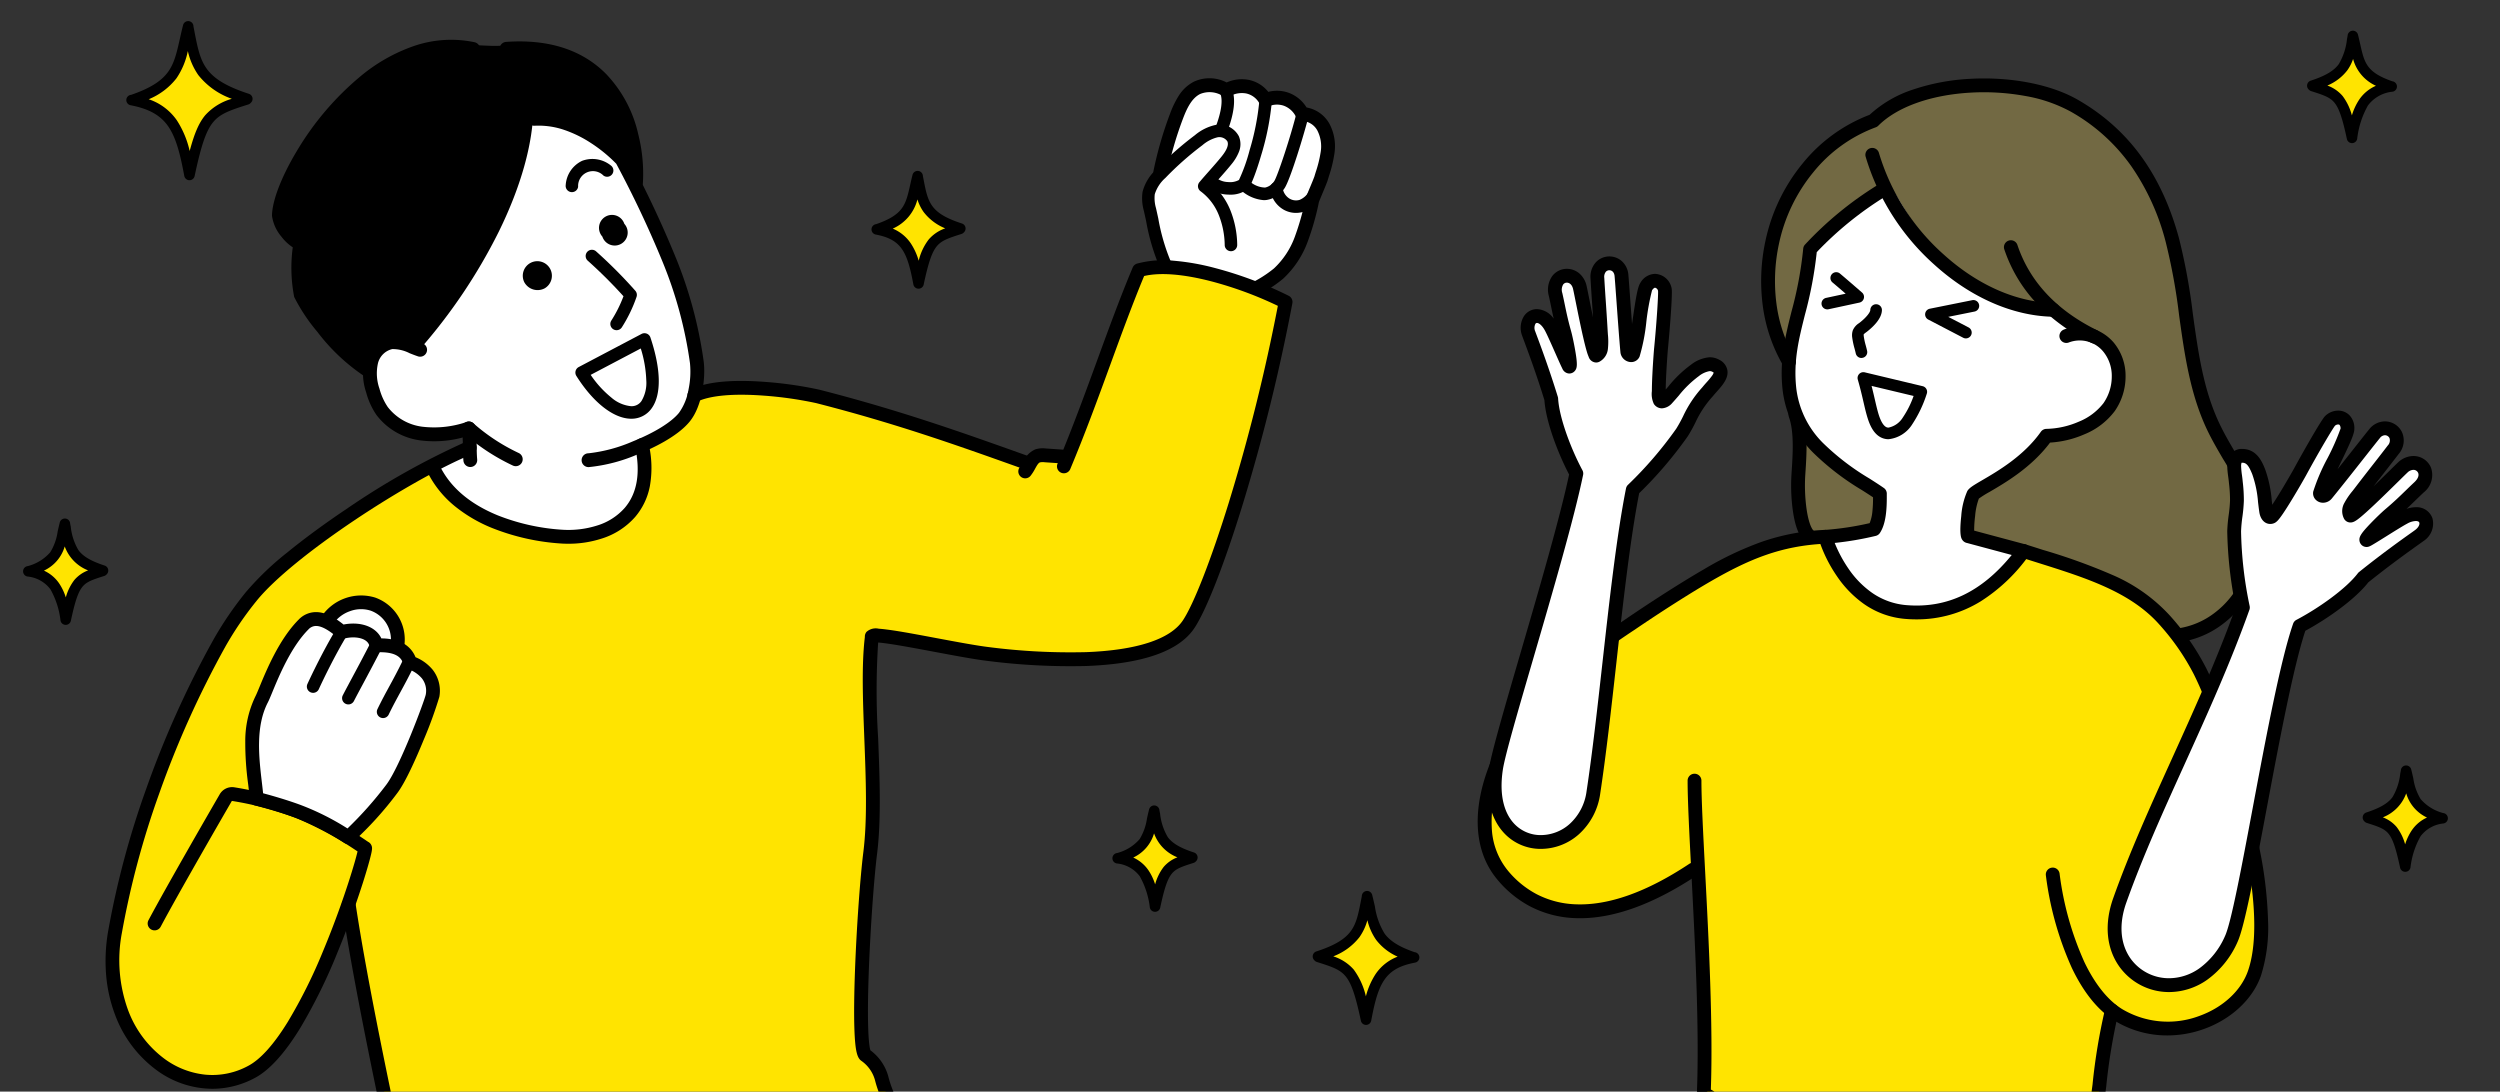 <svg id="グループ_1211" data-name="グループ 1211" xmlns="http://www.w3.org/2000/svg" xmlns:xlink="http://www.w3.org/1999/xlink" width="414.451" height="180.967" viewBox="0 0 414.451 180.967">
  <rect x="0" y="0" width="414.451" height="180.967" fill="#333333" stroke="none"/>
  <defs>
    <clipPath id="clip-path">
      <rect id="長方形_174" data-name="長方形 174" width="414.451" height="180.967" fill="none"/>
    </clipPath>
  </defs>
  <g id="グループ_1210" data-name="グループ 1210" clip-path="url(#clip-path)">
    <path id="パス_1690" data-name="パス 1690" d="M346.219,192.556c12.134,57.974-22.228,169.157-32.338,188.911-58.212,5.495-111.558-29.214-132.336-49.992,0,0,44.376-44.242,64.063-76.063,17.435-28.182,30.6-55.531,36.854-74.167" fill="#ffe400"/>
    <path id="パス_1691" data-name="パス 1691" d="M301.458,383.192a148.215,148.215,0,0,1-30.124-3.174A180.825,180.825,0,0,1,233.2,367.366a203.979,203.979,0,0,1-31.048-17.6,156.3,156.3,0,0,1-21.417-17.483,1.146,1.146,0,0,1,0-1.622c.111-.11,11.235-11.218,24.615-26.064,7.854-8.714,14.937-16.991,21.053-24.6a260.525,260.525,0,0,0,18.23-25.189c16.328-26.392,30.063-54.029,36.742-73.929a1.146,1.146,0,0,1,2.173.729c-6.732,20.057-20.551,47.872-36.966,74.405a262.8,262.8,0,0,1-18.4,25.424c-6.144,7.645-13.256,15.957-21.141,24.7-11.341,12.582-21.068,22.49-23.877,25.325a154.7,154.7,0,0,0,20.284,16.413,201.678,201.678,0,0,0,30.7,17.4A178.532,178.532,0,0,0,271.8,377.774a145.936,145.936,0,0,0,29.658,3.126q5.9,0,11.684-.516c2.668-5.415,6.624-16.145,10.67-28.96,3.506-11.1,8.686-28.849,13.46-50.328a452.118,452.118,0,0,0,9.293-57.443c1.811-20.442,1.317-37.554-1.468-50.861a1.146,1.146,0,0,1,2.243-.47c2.831,13.528,3.339,30.866,1.508,51.533a454.4,454.4,0,0,1-9.338,57.738c-4.792,21.559-9.993,39.373-13.512,50.521-4.227,13.389-8.375,24.558-11.1,29.876a1.146,1.146,0,0,1-.912.619Q307.8,383.192,301.458,383.192Z"/>
    <path id="パス_1692" data-name="パス 1692" d="M360.668,105.766a29.469,29.469,0,0,0,6.24-2.72,17.3,17.3,0,0,0,7.411-18.506c-1.122-4.338-3.9-8.019-6.1-11.926a47.852,47.852,0,0,1-5.053-13.335c-1.653-7.661-1.437-15.766-4.306-23.059-1.845-17.6-30.862-29.326-48.283-16.2-8.3,1.237-24.417,21.076-14.037,39.619,4.1,8.592-.369,19.077,2.322,28.21" fill="#726943"/>
    <path id="パス_1693" data-name="パス 1693" d="M302.583,88.991c-7.584.338-13.153,2.7-19.508,6.365-6.273,3.614-20.135,11.83-24.916,17.266-10.53,11.973-15.53,24.562-8.671,32.9,5.754,6.992,13.191,9.664,31.439-1.521,0,0,1.856,18.1,1.856,36.738,0,0,7.739,5.8,23.89,10.192,16.765,4.561,39.547,1.63,39.547,1.63,1.464-10.875,3.246-20.245,3.89-25.025,0,0,14.442,9.449,23.359-5.48,4.392-7.353-2.683-32.555-5.12-41.141-2.061-7.259-4.5-12.475-9.506-18.122-5.609-6.329-14.441-8.569-23.37-11.443" fill="#ffe400"/>
    <path id="パス_1694" data-name="パス 1694" d="M338.855,50.373c-17.635-.935-23.552-17.788-25.23-18.905-.237-.158-14.352,9.9-14.355,10.463-.048,9.565-11.364,27.974,11.658,39.414,1.114.553-.39,7.135-.39,7.135s-7.9.7-7.809.965c4.744,13.153,20.485,18.639,32.322,1.695.141-.2-8.726-2.247-8.726-2.247s.544-7.175,1-7.412c6.6-3.42,12.389-9.474,12.907-9.431,9.566.792,15.453-10.818,7.609-15.677Z" fill="#fff"/>
    <path id="パス_1695" data-name="パス 1695" d="M317.72,102.681q-.914,0-1.846-.077a13.9,13.9,0,0,1-6.9-2.5,17.925,17.925,0,0,1-4.414-4.535,23.422,23.422,0,0,1-3.074-6.262,1.146,1.146,0,0,1,1.042-1.458,48.689,48.689,0,0,0,7.421-1.12,6.865,6.865,0,0,0,.463-2,20.436,20.436,0,0,0,.1-2.286c-.553-.371-1.162-.761-1.8-1.168a43.082,43.082,0,0,1-8.093-6.2,17.514,17.514,0,0,1-5.121-10.65c-.486-4.829.481-8.691,1.5-12.78a62.6,62.6,0,0,0,1.939-10.421,1.146,1.146,0,0,1,.273-.649,58.043,58.043,0,0,1,12.2-9.987,1.146,1.146,0,1,1,1.148,1.984,57.034,57.034,0,0,0-11.376,9.226,66.467,66.467,0,0,1-1.965,10.4c-1.016,4.058-1.894,7.562-1.448,11.993a15.307,15.307,0,0,0,4.494,9.293,40.637,40.637,0,0,0,7.675,5.858c.85.544,1.654,1.058,2.365,1.554a1.146,1.146,0,0,1,.489,1.013c0,.043,0,.187,0,.314.013,2.051-.105,4.6-1.15,6.145a1.146,1.146,0,0,1-.678.471,52.273,52.273,0,0,1-6.807,1.169,22.057,22.057,0,0,0,2.314,4.308,15.589,15.589,0,0,0,3.836,3.928,11.629,11.629,0,0,0,5.75,2.076c6.723.554,12.446-2.168,17.449-8.314l-7.4-1.985a1.227,1.227,0,0,1-.82-.56c-.147-.233-.492-.778-.149-3.909a12.325,12.325,0,0,1,1.011-4.157c.334-.532.977-.92,2.527-1.824,2.562-1.494,6.849-4,9.658-7.987a1.146,1.146,0,0,1,.926-.486,14.124,14.124,0,0,0,5.361-1.19,9.763,9.763,0,0,0,4.092-3.069,7.75,7.75,0,0,0,1.378-4.422,6.349,6.349,0,0,0-1.444-4.17,5.053,5.053,0,0,0-5.632-1.488,1.146,1.146,0,0,1-.936-2.092,6.751,6.751,0,0,1,4.5-.29,7.717,7.717,0,0,1,3.8,2.374,8.637,8.637,0,0,1,2,5.668,10.061,10.061,0,0,1-1.8,5.74,11.885,11.885,0,0,1-5.051,3.852,16.682,16.682,0,0,1-5.667,1.362c-3.083,4.122-7.413,6.648-10.038,8.18a16.88,16.88,0,0,0-1.765,1.105,10.791,10.791,0,0,0-.619,2.873,19.56,19.56,0,0,0-.16,2.437l8.483,2.274a1.146,1.146,0,0,1,.625,1.789,28.7,28.7,0,0,1-8.028,7.661A20.114,20.114,0,0,1,317.72,102.681Z"/>
    <path id="パス_1696" data-name="パス 1696" d="M340.34,52.51h-.025c-6.637-.14-13.583-3.18-19.558-8.56A38.846,38.846,0,0,1,309.293,26a1.146,1.146,0,1,1,2.211-.6,36.5,36.5,0,0,0,10.787,16.849c5.566,5.013,11.985,7.844,18.073,7.972a1.146,1.146,0,0,1-.024,2.292Z"/>
    <path id="パス_1697" data-name="パス 1697" d="M361.187,106.46a1.146,1.146,0,0,1-.151-2.282,13.068,13.068,0,0,0,6.139-2.606,14.626,14.626,0,0,0,4.294-5.244,16.245,16.245,0,0,0,1.574-6.63,18.871,18.871,0,0,0-1.085-6.828,41.085,41.085,0,0,0-3.45-6.834c-.893-1.53-1.817-3.112-2.6-4.755-2.839-5.967-3.758-12.564-4.647-18.945a98.51,98.51,0,0,0-2.237-12.253,38.973,38.973,0,0,0-5.709-12.546,30.743,30.743,0,0,0-10.062-9.052,24.443,24.443,0,0,0-7.5-2.573,38.289,38.289,0,0,0-9.066-.555c-6.616.376-12.191,2.373-15.3,5.479a1.146,1.146,0,0,1-.424.269,24.012,24.012,0,0,0-10.412,7.526,27.7,27.7,0,0,0-5.634,11.786,29.313,29.313,0,0,0-.42,9.9,24.327,24.327,0,0,0,3.07,9.086,1.146,1.146,0,1,1-1.98,1.155,26.606,26.606,0,0,1-3.362-9.936,31.6,31.6,0,0,1,.448-10.677,30,30,0,0,1,6.1-12.765,26.353,26.353,0,0,1,11.175-8.148,19.506,19.506,0,0,1,7.24-4.2,35.124,35.124,0,0,1,9.363-1.761c6.735-.383,13.4.9,17.833,3.426,8.429,4.809,13.939,12.328,16.846,22.986a100.223,100.223,0,0,1,2.3,12.54c.9,6.494,1.759,12.629,4.447,18.276.741,1.556,1.64,3.1,2.509,4.585a43.431,43.431,0,0,1,3.629,7.22,21.185,21.185,0,0,1,1.217,7.666,18.521,18.521,0,0,1-1.8,7.558,16.929,16.929,0,0,1-4.969,6.071,15.362,15.362,0,0,1-7.222,3.055A1.156,1.156,0,0,1,361.187,106.46Z"/>
    <path id="パス_1698" data-name="パス 1698" d="M299.858,89.933a1.142,1.142,0,0,1-.781-.307c-.881-.821-1.507-2.49-1.858-4.962a30.811,30.811,0,0,1-.23-5.994l.01-.151c.213-3.23.455-6.892-.419-9.356a1.146,1.146,0,1,1,2.16-.766c1.031,2.91.773,6.822.545,10.273l-.01.15a28.379,28.379,0,0,0,.212,5.521c.306,2.155.8,3.276,1.15,3.607a1.146,1.146,0,0,1-.781,1.985Z"/>
    <path id="パス_1699" data-name="パス 1699" d="M347.185,56.944a1.141,1.141,0,0,1-.505-.118,31.628,31.628,0,0,1-8.425-5.894,24.369,24.369,0,0,1-5.981-9.594,1.146,1.146,0,1,1,2.174-.727c2.029,6.07,6.485,10.833,13.244,14.159a1.146,1.146,0,0,1-.507,2.175Z"/>
    <path id="パス_1700" data-name="パス 1700" d="M359.3,171.655a16.647,16.647,0,0,1-8.583-2.35c-2.8-1.681-5.238-4.647-7.234-8.818a53.4,53.4,0,0,1-4.315-15.348,1.146,1.146,0,0,1,2.269-.326,51.143,51.143,0,0,0,4.114,14.685c1.773,3.705,3.967,6.417,6.345,7.842a14.833,14.833,0,0,0,12.709,1.084c3.9-1.4,6.906-4.176,8.049-7.416,1.435-4.069,1.412-10.341-.07-18.644a188.264,188.264,0,0,0-4.69-18.909c-.232-.8-.452-1.559-.642-2.231a50.315,50.315,0,0,0-3.567-9.457,38.8,38.8,0,0,0-5.695-8.218c-4.8-5.421-12.2-7.748-20.025-10.213-.929-.292-1.889-.595-2.839-.9a1.146,1.146,0,1,1,.7-2.182c.943.3,1.9.6,2.825.9a97.749,97.749,0,0,1,11.5,4.139,27.743,27.743,0,0,1,9.554,6.739,41.024,41.024,0,0,1,6.019,8.694,53.211,53.211,0,0,1,3.731,9.875c.189.666.408,1.421.639,2.22a190.2,190.2,0,0,1,4.744,19.144,69.185,69.185,0,0,1,1.159,10.616,26.528,26.528,0,0,1-1.183,9.193c-1.37,3.881-4.9,7.175-9.433,8.81A17.941,17.941,0,0,1,359.3,171.655Z"/>
    <path id="パス_1701" data-name="パス 1701" d="M261.95,152.224q-.4,0-.8-.016a17.479,17.479,0,0,1-7.45-1.929,17.888,17.888,0,0,1-5.544-4.555c-7.376-8.962-.952-24.6,9.23-33.946,5.255-4.824,18.387-13.536,25.119-17.415a55.028,55.028,0,0,1,9.488-4.518,36.54,36.54,0,0,1,10.541-2,1.146,1.146,0,1,1,.1,2.29c-7.4.33-12.755,2.622-18.987,6.213-3.328,1.917-8.209,5.024-12.738,8.107a117.937,117.937,0,0,0-11.975,9.011A38.6,38.6,0,0,0,248.42,129.43a20.89,20.89,0,0,0-1.094,8.165,11.9,11.9,0,0,0,2.6,6.672,15.61,15.61,0,0,0,4.833,3.979,15.206,15.206,0,0,0,6.482,1.671c5.442.214,11.76-2.036,18.778-6.688a1.146,1.146,0,1,1,1.266,1.91C274.188,149.843,267.689,152.224,261.95,152.224Z"/>
    <path id="パス_1702" data-name="パス 1702" d="M329.728,194.63c-3.463,0-6.78-.128-9.9-.382a75.041,75.041,0,0,1-13.459-2.216,116.986,116.986,0,0,1-18.343-6.554,52.926,52.926,0,0,1-6.2-3.274,1.146,1.146,0,0,1-.517-1.005c.435-10.618-.316-25.03-.919-36.61-.331-6.363-.618-11.859-.618-15.174a1.146,1.146,0,0,1,2.292,0c0,3.255.285,8.723.615,15.054.593,11.386,1.328,25.5.946,36.151a60.346,60.346,0,0,0,5.424,2.807,114.82,114.82,0,0,0,17.917,6.392,72.769,72.769,0,0,0,13.044,2.143,125.035,125.035,0,0,0,12.691.343c5.931-.124,10.672-.585,12.524-.788.675-4.048,1.2-8.11,1.676-11.72a97.316,97.316,0,0,1,2.1-12.595,1.146,1.146,0,1,1,2.2.658,96.852,96.852,0,0,0-2.026,12.233c-.507,3.884-1.081,8.285-1.832,12.657a1.146,1.146,0,0,1-.983.942c-.058.007-5.846.742-13.609.9Q331.226,194.63,329.728,194.63Z"/>
    <path id="パス_1703" data-name="パス 1703" d="M308.59,59.346a.963.963,0,0,1-.939-.755c-.053-.241-.124-.511-.2-.8a12.6,12.6,0,0,1-.389-1.83,2.563,2.563,0,0,1,.1-1.2,2.644,2.644,0,0,1,1.023-1.186c.064-.047.124-.092.177-.134,1.107-.876,1.7-1.7,1.7-2.065a.962.962,0,1,1,1.924.046c-.032,1.35-1.342,2.665-2.435,3.53-.079.062-.154.118-.227.172a1.968,1.968,0,0,0-.361.306,1.675,1.675,0,0,0,.014.326,11.307,11.307,0,0,0,.336,1.541c.08.3.156.592.218.871a.963.963,0,0,1-.941,1.171Z"/>
    <path id="パス_1704" data-name="パス 1704" d="M302.913,51.289a.963.963,0,0,1-.2-1.9l3.261-.7c-.721-.624-1.568-1.352-2.18-1.863a.962.962,0,1,1,1.234-1.478c1.3,1.089,3.639,3.132,3.663,3.152a.963.963,0,0,1-.431,1.665l-5.142,1.107A.967.967,0,0,1,302.913,51.289Z"/>
    <path id="パス_1705" data-name="パス 1705" d="M325.9,56.1a.958.958,0,0,1-.444-.109l-5.784-3.013a.962.962,0,0,1,.255-1.8l7.03-1.414a.962.962,0,1,1,.38,1.887l-4.357.876,3.366,1.753A.963.963,0,0,1,325.9,56.1Z"/>
    <path id="パス_1706" data-name="パス 1706" d="M308.914,62.666l9.6,2.295a19.545,19.545,0,0,1-2.275,4.808c-1.015,1.394-2.507,2.388-3.715,2-1.05-.335-1.645-1.6-2.035-2.881-.494-1.632-.773-3.423-1.579-6.224" fill="#fff"/>
    <path id="パス_1707" data-name="パス 1707" d="M308.914,61.7a.962.962,0,0,1,.224.026l9.6,2.295a.962.962,0,0,1,.68,1.267,20.428,20.428,0,0,1-2.4,5.044,5.294,5.294,0,0,1-3.942,2.481,2.768,2.768,0,0,1-.844-.13c-1.582-.5-2.278-2.25-2.663-3.518-.238-.785-.423-1.585-.637-2.51-.243-1.052-.519-2.245-.946-3.727a.963.963,0,0,1,.925-1.229Zm8.324,3.941-6.968-1.665c.215.834.385,1.568.541,2.246.206.892.385,1.662.6,2.386.5,1.642,1.04,2.126,1.406,2.243a.836.836,0,0,0,.258.038,3.634,3.634,0,0,0,2.386-1.69A15.416,15.416,0,0,0,317.238,65.645Z"/>
    <path id="パス_1708" data-name="パス 1708" d="M261.331,78.5c-1.73-3.215-3.96-8.728-4.165-12.374-1.7-5.524-3.521-10.2-3.728-10.8-.948-2.761,1.9-4.432,3.719-1.029.778,1.459,2.854,6.459,3,6.476.425.052-.464-4.381-.8-5.565-.775-2.755-1-4.313-1.47-6.373-.816-3.556,3.313-4.247,4.018-1.17.369,1.609,2.207,11.543,2.726,11.28,1.117-.565.842-2.323.745-4.029-.2-3.567-.394-5.873-.561-8.8-.179-3.127,3.734-3.274,3.993-.449.14,1.521.653,9.184.964,12.574.057.625.8.85.985.408.735-1.724,1.442-10.077,2.151-11.15a1.625,1.625,0,0,1,3.092.544c.1.595-.223,5.51-.629,9.648-.068.69-.628,8.056-.24,8.63.328.486.918.073,1.236-.275A27.592,27.592,0,0,1,281,61.4c1.129-.757,2.278-1.409,3.468-.751,1.9,1.049-.108,2.771-1.228,4.116a26.519,26.519,0,0,0-1.968,2.544c-.907,1.4-1.516,2.983-2.422,4.387a65.68,65.68,0,0,1-8.161,9.5c-2.672,13.5-4.225,34.959-6.531,50.153C262.4,142.937,245.669,142.9,248.02,127.4c.811-5.345,10.636-35.921,13.311-48.9" fill="#fff"/>
    <path id="パス_1709" data-name="パス 1709" d="M266.8,42.511a3.092,3.092,0,0,1,2.083.8,3.391,3.391,0,0,1,1.07,2.254c.057.624.171,2.19.315,4.173.091,1.251.191,2.636.291,3.966.04-.269.079-.535.116-.793.549-3.748.818-5.344,1.279-6.042a2.882,2.882,0,0,1,2.422-1.467,2.922,2.922,0,0,1,2.756,2.453c.157.937-.333,7.042-.619,9.949-.031.316-.172,2.113-.271,3.985-.068,1.28-.093,2.171-.1,2.788l.417-.48a19.678,19.678,0,0,1,3.8-3.654,5.711,5.711,0,0,1,3.081-1.216,3.231,3.231,0,0,1,1.579.414,2.429,2.429,0,0,1,1.344,1.721c.229,1.342-.823,2.523-1.751,3.565-.178.2-.347.389-.494.566l-.167.2a17.09,17.09,0,0,0-2.873,4.326,25.305,25.305,0,0,1-1.268,2.293,66.814,66.814,0,0,1-8.068,9.453c-1.508,7.753-2.674,18.2-3.8,28.315-.825,7.393-1.679,15.039-2.65,21.439a11.085,11.085,0,0,1-3.584,6.82,9.505,9.505,0,0,1-6.238,2.39,8.258,8.258,0,0,1-6.363-2.891c-1.485-1.727-3.075-4.971-2.219-10.615.377-2.485,2.586-10.061,5.144-18.834,3.09-10.6,6.585-22.586,8.094-29.725-1.847-3.532-3.847-8.739-4.094-12.338-1.37-4.448-2.8-8.267-3.41-9.907-.14-.375-.225-.6-.267-.723a3.653,3.653,0,0,1,.327-3.343,2.588,2.588,0,0,1,2.124-1.108,3.574,3.574,0,0,1,2.765,1.578c-.15-.663-.275-1.268-.4-1.864-.129-.626-.251-1.218-.4-1.871a3.905,3.905,0,0,1,.6-3.373,3.042,3.042,0,0,1,2.393-1.15,3.181,3.181,0,0,1,2.034.745,3.788,3.788,0,0,1,1.23,2.1c.084.368.238,1.131.432,2.1.181.9.4,1.994.634,3.107-.056-.866-.11-1.669-.163-2.457-.09-1.323-.174-2.573-.254-3.972a3.591,3.591,0,0,1,.894-2.718A3.078,3.078,0,0,1,266.8,42.511ZM270.4,60.029a1.824,1.824,0,0,1-1.77-1.68c-.187-2.033-.445-5.587-.652-8.443-.138-1.893-.256-3.528-.312-4.13-.066-.717-.493-.972-.871-.972a.772.772,0,0,0-.565.237,1.341,1.341,0,0,0-.272,1.014c.079,1.387.163,2.631.253,3.948.1,1.463.2,2.975.309,4.849.011.194.025.394.038.588a11.57,11.57,0,0,1,.008,2.329,2.708,2.708,0,0,1-1.418,2.2,1.2,1.2,0,0,1-.538.129,1.337,1.337,0,0,1-1.239-.939,7.367,7.367,0,0,1-.3-.846c-.175-.583-.38-1.387-.625-2.456-.436-1.9-.9-4.21-1.24-5.9-.191-.949-.342-1.7-.419-2.037-.179-.783-.649-1.061-1.03-1.061a.755.755,0,0,0-.6.286A1.711,1.711,0,0,0,259,48.579c.155.678.286,1.309.412,1.92.261,1.265.531,2.572,1.045,4.4.186.661.476,2.022.675,3.166.409,2.351.332,2.921-.013,3.375a1.2,1.2,0,0,1-.962.481,1.211,1.211,0,0,1-.146-.009,1.326,1.326,0,0,1-1.022-.843c-.076-.149-.176-.358-.305-.64-.233-.507-.536-1.192-.856-1.917-.619-1.4-1.321-2.987-1.687-3.674-.478-.9-1.018-1.3-1.341-1.3a.3.3,0,0,0-.258.148,1.448,1.448,0,0,0-.025,1.266c.032.093.126.346.246.667.626,1.675,2.091,5.6,3.493,10.165a1.144,1.144,0,0,1,.049.272c.182,3.23,2.165,8.429,4.03,11.9a1.146,1.146,0,0,1,.113.774c-1.479,7.175-5.061,19.464-8.222,30.306-2.535,8.694-4.724,16.2-5.078,18.536-.726,4.784.519,7.414,1.691,8.777a6,6,0,0,0,4.625,2.093,7.215,7.215,0,0,0,4.73-1.824,8.827,8.827,0,0,0,2.826-5.438c.965-6.356,1.816-13.979,2.639-21.35,1.151-10.31,2.341-20.972,3.9-28.854a1.146,1.146,0,0,1,.326-.6,64.121,64.121,0,0,0,8-9.3,23.222,23.222,0,0,0,1.15-2.088,19.239,19.239,0,0,1,3.157-4.757l.165-.2c.172-.206.361-.418.544-.624a12.55,12.55,0,0,0,.915-1.105,1.766,1.766,0,0,0,.279-.525.978.978,0,0,0-.184-.125.94.94,0,0,0-.47-.128,3.966,3.966,0,0,0-1.805.828,17.7,17.7,0,0,0-3.345,3.252c-.349.4-.71.819-1.079,1.222a2.435,2.435,0,0,1-1.693.869,1.6,1.6,0,0,1-1.338-.727,3.837,3.837,0,0,1-.332-2.133c0-.72.028-1.675.086-2.837.1-2.015.259-4.045.3-4.414.428-4.359.689-8.754.637-9.36a.662.662,0,0,0-.493-.526c-.133,0-.323.16-.5.42a38.513,38.513,0,0,0-.936,5.129,31.963,31.963,0,0,1-1.129,5.857A1.508,1.508,0,0,1,270.4,60.029Z"/>
    <path id="パス_1710" data-name="パス 1710" d="M381.238,103.772c3.287-1.719,8.3-5.085,10.553-8.035,4.574-3.681,8.771-6.569,9.287-6.957,2.37-1.783.926-4.811-2.542-2.984-1.486.783-6.08,3.806-6.212,3.739-.386-.2,2.887-3.42,3.842-4.227,2.221-1.876,3.3-3.06,4.868-4.523,2.712-2.527-.367-5.46-2.714-3.274-1.227,1.144-8.432,8.453-8.72,7.935-.617-1.112.616-2.434,1.669-3.813,2.2-2.884,3.678-4.715,5.485-7.079,1.932-2.529-1.276-4.882-3.1-2.653-.984,1.2-5.781,7.353-7.974,10.026-.4.494-1.155.262-1.061-.218.364-1.868,4.528-9.3,4.543-10.6a1.651,1.651,0,0,0-2.911-1.3c-.423.443-2.951,4.761-4.968,8.473-.336.619-4.061,7.134-4.715,7.4-.553.222-.813-.462-.883-.936-.324-2.206-.407-4.485-1.245-6.552-.519-1.28-1.113-2.483-2.49-2.607-2.193-.2-1.487,2.392-1.311,4.162A27.165,27.165,0,0,1,370.841,83c-.037,1.7-.425,3.372-.462,5.07a66.591,66.591,0,0,0,1.449,12.643c-6.094,17.114-14.86,32.959-20.412,48.55-4.84,13.594,12.072,20.257,18.491,6.394,2.308-4.983,7.429-40.607,11.331-51.884" fill="#fff"/>
    <path id="パス_1711" data-name="パス 1711" d="M387.616,68.074a2.6,2.6,0,0,1,1.871.759,3.07,3.07,0,0,1,.817,2.286c-.01.846-.692,2.341-2.365,5.8-.137.285-.28.58-.423.878.876-1.1,1.792-2.265,2.615-3.31,1.246-1.58,2.231-2.828,2.634-3.319a3.365,3.365,0,0,1,2.611-1.31A3.15,3.15,0,0,1,398.18,71.6a3.4,3.4,0,0,1-.516,3.647c-.86,1.125-1.64,2.123-2.465,3.18-.546.7-1.1,1.412-1.708,2.194.9-.868,1.784-1.74,2.5-2.443s1.268-1.247,1.548-1.508A3.727,3.727,0,0,1,400.09,75.6a3.123,3.123,0,0,1,2.936,1.971,3.676,3.676,0,0,1-1.21,4.054c-.5.466-.942.9-1.41,1.351s-.923.9-1.448,1.388a4.7,4.7,0,0,1,1.54-.279,2.761,2.761,0,0,1,2.752,1.829,3.459,3.459,0,0,1-1.483,3.783c-.106.08-.312.226-.652.468-1.449,1.03-4.825,3.43-8.5,6.382-2.248,2.875-6.875,6.1-10.437,8.025-2.02,6.1-4.386,18.707-6.479,29.856-1.939,10.331-3.614,19.253-4.752,21.711a15.279,15.279,0,0,1-5.064,6.305,11.026,11.026,0,0,1-6.285,2.02,10.114,10.114,0,0,1-8.27-4.246c-2.155-3.054-2.507-7.081-.991-11.338,2.727-7.659,6.155-15.222,9.783-23.229,3.658-8.071,7.439-16.415,10.521-25.02a67.8,67.8,0,0,1-1.408-12.585,25.6,25.6,0,0,1,.24-2.653,23.5,23.5,0,0,0,.222-2.416,23.677,23.677,0,0,0-.174-2.858l-.026-.264c-.023-.234-.057-.489-.093-.76-.182-1.364-.388-2.91.486-3.909a2.326,2.326,0,0,1,1.83-.764c.107,0,.219.005.332.016,2.183.2,3.006,2.227,3.448,3.318a19.965,19.965,0,0,1,1.114,5.233c.027.228.055.46.084.692.349-.523.843-1.3,1.532-2.44.982-1.628,1.89-3.225,2.045-3.509,1.418-2.609,4.483-8.023,5.146-8.718A3.089,3.089,0,0,1,387.616,68.074Zm.4,3a.966.966,0,0,0-.155-.627.342.342,0,0,0-.241-.078.792.792,0,0,0-.53.216c-.384.472-2.6,4.189-4.8,8.239-.18.332-1.2,2.131-2.265,3.879-.613,1.01-1.132,1.829-1.543,2.434-.709,1.043-1.07,1.432-1.487,1.6a1.693,1.693,0,0,1-.632.125c-.924,0-1.635-.768-1.811-1.958-.081-.551-.147-1.107-.212-1.645a17.979,17.979,0,0,0-.962-4.644c-.56-1.382-.932-1.842-1.531-1.9-.046,0-.088-.006-.126-.006a.707.707,0,0,0-.115.008,1.74,1.74,0,0,0-.07.608,12.655,12.655,0,0,0,.14,1.462c.037.277.075.564.1.836l.026.262a25.773,25.773,0,0,1,.185,3.137,25.6,25.6,0,0,1-.24,2.653,23.514,23.514,0,0,0-.222,2.418,65.036,65.036,0,0,0,1.425,12.384,1.146,1.146,0,0,1-.042.618c-3.134,8.8-6.981,17.29-10.7,25.5-3.608,7.962-7.016,15.483-9.712,23.052-1.259,3.535-1.009,6.82.7,9.248a7.819,7.819,0,0,0,6.4,3.276,8.746,8.746,0,0,0,4.98-1.612,13.032,13.032,0,0,0,4.289-5.384c1.018-2.2,2.748-11.414,4.579-21.17,2.157-11.492,4.6-24.518,6.709-30.607a1.146,1.146,0,0,1,.552-.641c3.547-1.855,8.18-5.1,10.173-7.714a1.146,1.146,0,0,1,.193-.2c3.769-3.033,7.235-5.5,8.715-6.549.291-.207.52-.37.6-.431.6-.453.777-.952.686-1.225-.077-.229-.4-.263-.579-.263a3.139,3.139,0,0,0-1.427.434c-.7.37-2.2,1.307-3.52,2.133-.667.417-1.3.811-1.776,1.1-.814.494-1.065.637-1.445.637a1.164,1.164,0,0,1-.525-.125l-.006,0a1.2,1.2,0,0,1-.644-.937c-.067-.59.181-1.123,1.89-2.895.821-.851,1.845-1.835,2.382-2.289,1.47-1.242,2.441-2.187,3.38-3.1.456-.444.928-.9,1.447-1.386.579-.539.812-1.1.639-1.537a.845.845,0,0,0-.8-.518,1.49,1.49,0,0,0-.988.459c-.256.239-.807.78-1.5,1.465-1.207,1.187-2.861,2.813-4.286,4.146-.8.748-1.426,1.308-1.914,1.714-.869.723-1.277.943-1.745.943A1.205,1.205,0,0,1,388.6,86a2.735,2.735,0,0,1,.062-2.642,11.738,11.738,0,0,1,1.331-1.95c.122-.155.248-.316.367-.473,1.164-1.523,2.115-2.741,3.035-3.919.822-1.052,1.6-2.045,2.45-3.161a1.2,1.2,0,0,0,.282-1.24.853.853,0,0,0-.751-.463,1.112,1.112,0,0,0-.839.472c-.389.474-1.416,1.777-2.606,3.285-1.8,2.288-4.05,5.135-5.368,6.741a1.87,1.87,0,0,1-1.447.694,1.68,1.68,0,0,1-1.309-.6,1.52,1.52,0,0,1-.316-1.263,32.482,32.482,0,0,1,2.385-5.561A38.937,38.937,0,0,0,388.012,71.072Z"/>
    <path id="パス_1712" data-name="パス 1712" d="M404.927,135.654c-4.329.82-5.281,3.144-6.185,8h0c-1.386-6.5-2.181-6.823-6.118-8.066l-.067-.066c5.427-1.764,5.557-3.821,6.32-7.688v-.063c.993,3.921.735,6.084,5.983,7.877" fill="#ffe400"/>
    <path id="パス_1713" data-name="パス 1713" d="M398.742,144.53a.874.874,0,0,1-.855-.691c-.692-3.243-1.213-4.769-1.922-5.631-.69-.837-1.657-1.17-3.6-1.785a.873.873,0,0,1-.35-.211l-.067-.066a.873.873,0,0,1,.343-1.452c2.253-.732,3.594-1.521,4.347-2.557a9.582,9.582,0,0,0,1.275-3.9q.047-.242.1-.495a.873.873,0,0,1,1.719-.184c.135.533.245,1.023.351,1.5a9,9,0,0,0,1.218,3.424,7.408,7.408,0,0,0,3.741,2.307.873.873,0,0,1,.057,1.725,5.417,5.417,0,0,0-3.821,2.125,13.763,13.763,0,0,0-1.668,5.179A.873.873,0,0,1,398.742,144.53Zm-3.719-9.033a5.573,5.573,0,0,1,2.29,1.6,8.372,8.372,0,0,1,1.411,2.877,8.982,8.982,0,0,1,1.109-2.331,6.079,6.079,0,0,1,2.518-2.109,6.4,6.4,0,0,1-3.448-4.013A6.718,6.718,0,0,1,395.023,135.5Z"/>
    <path id="パス_1714" data-name="パス 1714" d="M234.433,158.727c-5.577,1.057-6.8,4.051-7.969,10.311h0c-1.787-8.372-2.811-8.791-7.882-10.392l-.087-.086c6.992-2.272,7.159-4.922,8.143-9.9v-.081c1.281,5.052.948,7.839,7.709,10.149" fill="#ffe400"/>
    <path id="パス_1715" data-name="パス 1715" d="M226.464,169.911a.874.874,0,0,1-.855-.691c-.913-4.277-1.575-6.2-2.53-7.362-.934-1.134-2.2-1.572-4.762-2.379a.873.873,0,0,1-.351-.212l-.087-.086a.873.873,0,0,1,.344-1.451c2.956-.961,4.722-2,5.726-3.385.946-1.3,1.257-2.9,1.687-5.122q.062-.32.127-.653a.873.873,0,0,1,1.719-.21c.173.684.315,1.315.452,1.925a11.764,11.764,0,0,0,1.612,4.5c.917,1.249,2.452,2.2,4.967,3.07a.873.873,0,0,1,.082,1.727c-2.515.477-4.036,1.327-5.083,2.843-1.06,1.533-1.624,3.727-2.19,6.77A.873.873,0,0,1,226.464,169.911Zm-5.434-11.368a7.5,7.5,0,0,1,3.4,2.205,12.065,12.065,0,0,1,2.007,4.427,12.446,12.446,0,0,1,1.642-3.74,7.721,7.721,0,0,1,3.624-2.84,9.169,9.169,0,0,1-3.56-2.774,9.554,9.554,0,0,1-1.458-3.271,8.865,8.865,0,0,1-1.32,2.821A10.031,10.031,0,0,1,221.03,158.543Z"/>
    <path id="パス_1716" data-name="パス 1716" d="M396.5,14.343c-4.6.873-5.617,3.344-6.578,8.512h0c-1.475-6.912-2.32-7.257-6.507-8.579l-.072-.071c5.772-1.875,5.91-4.063,6.722-8.176V5.962c1.057,4.17.783,6.47,6.363,8.378" fill="#ffe400"/>
    <path id="パス_1717" data-name="パス 1717" d="M389.921,23.728a.874.874,0,0,1-.855-.691c-.738-3.46-1.3-5.089-2.057-6.013-.743-.9-1.777-1.258-3.86-1.916a.873.873,0,0,1-.35-.211l-.072-.071a.873.873,0,0,1,.343-1.452c2.408-.782,3.842-1.627,4.651-2.739a10.223,10.223,0,0,0,1.366-4.168q.05-.26.1-.531a.873.873,0,0,1,1.719-.189c.143.566.26,1.087.374,1.591.693,3.089,1.044,4.652,5.314,6.137a.873.873,0,0,1,.064,1.725,5.813,5.813,0,0,0-4.1,2.284,14.673,14.673,0,0,0-1.783,5.53A.873.873,0,0,1,389.921,23.728ZM385.83,14.18a5.982,5.982,0,0,1,2.528,1.734,9.253,9.253,0,0,1,1.54,3.216,9.725,9.725,0,0,1,1.228-2.638,6.438,6.438,0,0,1,2.759-2.271,6.835,6.835,0,0,1-3.791-4.449,7.021,7.021,0,0,1-.96,1.891A8.114,8.114,0,0,1,385.83,14.18Z"/>
    <path id="パス_1718" data-name="パス 1718" d="M105.447,30.245c.423-5.046-.939-23.584-22.441-22.658,0,0-.236.015-1.186.021-.438,0-3.514-.145-3.514-.145-18.5-1.4-32.043,21.456-32.072,28.325-.006,1.35,2.268,4.382,3.612,4.5a23.466,23.466,0,0,0,.025,8.626c.245.887,5.669,9.252,11.247,12.549"/>
    <path id="パス_1719" data-name="パス 1719" d="M207.6,48.1a20.5,20.5,0,0,0,4.359-2.748,14.716,14.716,0,0,0,3.746-5.638,43.911,43.911,0,0,0,1.857-6.567c.567-1.441,1.036-2.46,1.425-3.509a26.773,26.773,0,0,0,1.108-4.363,6.821,6.821,0,0,0-.693-4.187,4.146,4.146,0,0,0-3.5-2.173,4.817,4.817,0,0,0-2.623-2.441,4.6,4.6,0,0,0-3.474.135,4.44,4.44,0,0,0-2.931-2.224,5.135,5.135,0,0,0-3.536.573,5.221,5.221,0,0,0-4.879-.4c-1.787.886-2.717,2.864-3.423,4.73a60.8,60.8,0,0,0-2.679,9.24l.1.246A6.763,6.763,0,0,0,190.436,32a6.665,6.665,0,0,0,.206,2.721c.834,3.667,1.377,6.988,3.086,10.338" fill="#fff"/>
    <path id="パス_1720" data-name="パス 1720" d="M193.729,46.092a1.037,1.037,0,0,1-.925-.566,34.982,34.982,0,0,1-2.8-8.883c-.121-.553-.245-1.125-.376-1.7a7.64,7.64,0,0,1-.214-3.146,7.679,7.679,0,0,1,2.3-3.744,53.436,53.436,0,0,1,6.381-5.642,7.9,7.9,0,0,1,3.368-1.686,3.625,3.625,0,0,1,3.916,1.865,3.374,3.374,0,0,1-.025,2.671,7.688,7.688,0,0,1-1.236,2.012c-.678.836-1.4,1.65-2.1,2.437-.3.334-.6.674-.9,1.018a11.449,11.449,0,0,1,2.832,4.076,15.971,15.971,0,0,1,1.156,5.8,1.037,1.037,0,0,1-2.073.051,13.915,13.915,0,0,0-1-5.047,9.057,9.057,0,0,0-3-3.9,1.037,1.037,0,0,1-.189-1.511c.535-.635,1.085-1.257,1.617-1.858.714-.806,1.388-1.568,2.038-2.369.9-1.111,1.23-1.964.976-2.535a1.587,1.587,0,0,0-1.684-.659,6.081,6.081,0,0,0-2.46,1.3,51.357,51.357,0,0,0-6.133,5.422,5.974,5.974,0,0,0-1.759,2.7,5.817,5.817,0,0,0,.2,2.293c.132.582.258,1.159.38,1.717a33.4,33.4,0,0,0,2.618,8.382,1.037,1.037,0,0,1-.923,1.508Z"/>
    <path id="パス_1721" data-name="パス 1721" d="M207.6,49.248a1.146,1.146,0,0,1-.522-2.167A19.5,19.5,0,0,0,211.2,44.5a13.532,13.532,0,0,0,3.441-5.205,43.191,43.191,0,0,0,1.8-6.4,1.145,1.145,0,0,1,.051-.165c.266-.677.515-1.271.734-1.794.253-.6.472-1.129.67-1.659q.112-.377.224-.74a19.949,19.949,0,0,0,.833-3.4,5.771,5.771,0,0,0-.551-3.483,3.013,3.013,0,0,0-2.488-1.595,1.146,1.146,0,0,1-1.043-.642,3.666,3.666,0,0,0-1.991-1.87,3.473,3.473,0,0,0-2.6.1,1.146,1.146,0,0,1-1.483-.49,3.3,3.3,0,0,0-2.169-1.656,4,4,0,0,0-2.737.456,1.146,1.146,0,0,1-1.131-.012,4.112,4.112,0,0,0-3.794-.365c-1.412.7-2.209,2.389-2.86,4.109a59.833,59.833,0,0,0-2.628,9.065,1.146,1.146,0,0,1-2.245-.462,62.134,62.134,0,0,1,2.729-9.414,15.635,15.635,0,0,1,1.417-2.951,6.515,6.515,0,0,1,2.569-2.4,6.18,6.18,0,0,1,5.407.142,6.15,6.15,0,0,1,3.761-.407,5.537,5.537,0,0,1,3.143,1.969,5.737,5.737,0,0,1,3.415.164,5.862,5.862,0,0,1,2.927,2.421,5.417,5.417,0,0,1,3.791,2.7,7.915,7.915,0,0,1,.836,4.892,21.915,21.915,0,0,1-.917,3.792q-.114.375-.231.763-.011.036-.024.072c-.218.586-.461,1.167-.718,1.781-.216.516-.439,1.048-.684,1.668a44.371,44.371,0,0,1-1.891,6.651,15.782,15.782,0,0,1-4.05,6.072,21.383,21.383,0,0,1-4.6,2.91A1.141,1.141,0,0,1,207.6,49.248Z"/>
    <path id="パス_1722" data-name="パス 1722" d="M202.537,22.378a1.038,1.038,0,0,1-.973-1.4c.906-2.458,1.165-4.27.772-5.385a1.037,1.037,0,0,1,1.956-.69c.566,1.6.31,3.826-.782,6.792A1.037,1.037,0,0,1,202.537,22.378Z"/>
    <path id="パス_1723" data-name="パス 1723" d="M203.888,32.269q-.222,0-.448-.015a5.368,5.368,0,0,1-3.533-1.509A1.037,1.037,0,0,1,201.4,29.3a3.365,3.365,0,0,0,2.182.88,3.071,3.071,0,0,0,1.813-.342,28.5,28.5,0,0,0,1.772-4.961,41.361,41.361,0,0,0,1.577-7.871,1.037,1.037,0,0,1,2.069.141,44,44,0,0,1-1.742,8.609c-.385,1.315-.8,2.574-1.175,3.545-.6,1.563-.888,1.894-1.112,2.082A4.577,4.577,0,0,1,203.888,32.269Z"/>
    <path id="パス_1724" data-name="パス 1724" d="M214.844,35.295a4.143,4.143,0,0,1-2.382-.751,4.493,4.493,0,0,1-1.894-3.241,1.037,1.037,0,0,1,2.063-.211,2.454,2.454,0,0,0,1.015,1.75,2.109,2.109,0,0,0,1.787.3,3.166,3.166,0,0,0,1.688-1.642,1.037,1.037,0,1,1,1.829.978,5.159,5.159,0,0,1-3,2.672A4.415,4.415,0,0,1,214.844,35.295Z"/>
    <path id="パス_1725" data-name="パス 1725" d="M209.514,33.182a6.408,6.408,0,0,1-3.789-1.646,1.037,1.037,0,1,1,1.29-1.624,3.98,3.98,0,0,0,2.706,1.183,2.361,2.361,0,0,0,1.521-1.064c.529-.762,2.78-7.528,3.746-11.5a1.037,1.037,0,1,1,2.015.491c-.711,2.919-3.167,11.012-4.1,12.253a4.357,4.357,0,0,1-2.917,1.874A3.724,3.724,0,0,1,209.514,33.182Z"/>
    <path id="パス_1726" data-name="パス 1726" d="M78.925,237.06a6.789,6.789,0,0,1-3.929.96c-2.272-.473-2.556-3.611-2.942-5.9-1.2-7.115-.635-14.438-1.826-21.555-1.2-7.142-4.142-13.971-4.615-21.2-1.335-5.128-5.707-26.138-7.6-38.328C55.6,156.27,47.582,175.3,40.481,178.276,29.95,182.682,16,172.406,19.062,154.531c2.44-14.249,8.43-31.987,17.265-47.833a55.762,55.762,0,0,1,5.291-7.779C47.784,91.251,68.2,79.132,68.2,79.132c7.337-6.081,46.9-13.586,46.9-13.586,3.994-2.008,13.011-1.74,20.444.16,13.62,3.48,35.046,11.465,35.046,11.465.716-.86.357-1.177,1.407-1.563a30.877,30.877,0,0,1,4,.1c.917.063.53-1.357,1.447-1.294,0,0,6.578-18.007,11.39-29.613,6.511-1.943,18.294,2.2,24.3,5.272-3.975,21.583-12.481,47.847-15.688,52.795-4,6.173-19.309,7.159-24.268,6.9-5.289-.281-29.132-5.294-28.64-4.174-.773,6.491.07,23.024.269,32.147-1.479,12.172-2.96,24.483-1.493,36.932,1.92,1.461,2.7,3.935,3.48,6.217s1.854,4.723,4.022,5.783c1.742.852,6.761,2.65,7.945,10.683-13.754,3.262-23.362,7.115-36.1,13.246-3.673,1.768-10.149,4.951-13.684,6.98-10.2,5.852-20.3,13.423-30.048,19.484" fill="#ffe400"/>
    <path id="パス_1727" data-name="パス 1727" d="M77.728,71.04c-4.3,1.646-11.022,1.81-14.378-2.9a11.08,11.08,0,0,1-1.543-3.39,8.821,8.821,0,0,1-.258-4.813,4.323,4.323,0,0,1,3.322-3.2c1.552-.213,2.067.38,3.824.973A157.387,157.387,0,0,0,78.763,43.27,56.505,56.505,0,0,0,87.2,19.7c7.645-.144,15.78,6.616,15.91,6.78,5.548,10.648,10.916,21.688,12.414,33.6,1.107,8.8-4.212,12.155-9.116,13.7.578,4.593-.042,10.1-4.43,13.229-5.627,4.016-23.91,2.705-30.424-9.79,0,0,4.226-2.213,6.327-3.017,0,0,.25-2.771-.154-3.166" fill="#fff"/>
    <path id="パス_1728" data-name="パス 1728" d="M169.883,77.756a1.144,1.144,0,0,1-.385-.067l-.859-.306c-9.926-3.538-20.189-7.2-33.383-10.567a62.833,62.833,0,0,0-8.607-1.225c-5.056-.379-8.883-.037-11.065.991a1.146,1.146,0,0,1-.977-2.073c2.576-1.213,6.685-1.618,12.213-1.2a64.335,64.335,0,0,1,9,1.29c13.3,3.4,23.611,7.074,33.585,10.629l.859.306a1.146,1.146,0,0,1-.385,2.226Z"/>
    <path id="パス_1729" data-name="パス 1729" d="M169.961,79.3a1.146,1.146,0,0,1-.88-1.879,5.551,5.551,0,0,0,.521-.834,3.977,3.977,0,0,1,2.014-2.084,4.084,4.084,0,0,1,1.729-.157l2.566.175.183.013a1.146,1.146,0,1,1-.157,2.287l-.183-.013-2.565-.175a2.356,2.356,0,0,0-.785.022c-.279.1-.53.557-.8,1.039a7.411,7.411,0,0,1-.766,1.193A1.144,1.144,0,0,1,169.961,79.3Z"/>
    <path id="パス_1730" data-name="パス 1730" d="M158.754,198.5a1.146,1.146,0,0,1-1.124-.932,15.889,15.889,0,0,0-2.3-5.785A10.8,10.8,0,0,0,151,187.9a9.408,9.408,0,0,1-3.84-3.754,19.375,19.375,0,0,1-2.059-4.9,5.755,5.755,0,0,0-2.258-3.345c-.7-.465-1.078-1.436-1.205-5.454-.076-2.4-.039-5.732.106-9.644.259-6.99.843-15.234,1.389-19.6.672-5.382.41-12.162.157-18.718-.243-6.293-.473-12.241.086-16.886a1.241,1.241,0,0,1,.267-.836,2.275,2.275,0,0,1,2.05-.534c.6.039,1.42.139,2.5.3,1.963.3,4.56.789,7.072,1.261,3.242.608,6.6,1.238,8.667,1.487a106.106,106.106,0,0,0,16.121.835c8.387-.32,13.926-2.126,16.019-5.223,1.8-2.668,4.73-10.166,7.64-19.568a310.613,310.613,0,0,0,8.13-32.617,62.028,62.028,0,0,0-10.959-4.045c-4.679-1.221-8.536-1.53-11.209-.9-1.975,4.76-3.748,9.611-5.621,14.738-2.037,5.575-4.143,11.339-6.629,17.277a1.146,1.146,0,0,1-2.114-.885c2.465-5.889,4.562-11.628,6.59-17.179,1.951-5.338,3.793-10.381,5.876-15.356a1.146,1.146,0,0,1,.729-.656,17.061,17.061,0,0,1,6.115-.473,39.5,39.5,0,0,1,6.841,1.217,63.708,63.708,0,0,1,12.189,4.6,1.146,1.146,0,0,1,.6,1.231A312.453,312.453,0,0,1,205.9,84.005c-3.017,9.748-5.981,17.289-7.93,20.174-2.554,3.78-8.553,5.876-17.831,6.23a108.313,108.313,0,0,1-16.482-.85c-2.147-.258-5.537-.894-8.816-1.51-2.259-.424-4.6-.862-6.438-1.16-1.475-.238-2.33-.335-2.822-.37a124.467,124.467,0,0,0,0,15.879c.257,6.648.522,13.523-.173,19.09-.509,4.077-1.073,11.9-1.341,18.593-.443,11.056.068,13.545.23,14.041a7.986,7.986,0,0,1,3.017,4.526,17.059,17.059,0,0,0,1.8,4.306,7.2,7.2,0,0,0,2.87,2.879,13.055,13.055,0,0,1,5.25,4.675,18.2,18.2,0,0,1,2.642,6.625,1.147,1.147,0,0,1-1.127,1.361Z"/>
    <path id="パス_1731" data-name="パス 1731" d="M75.974,239.339a4.15,4.15,0,0,1-4.039-3.248,82.959,82.959,0,0,1-1.711-13.377,87.012,87.012,0,0,0-1.842-14.2c-6.067-27.279-9.9-46.367-11.7-58.354a1.146,1.146,0,1,1,2.266-.342c1.8,11.934,5.618,30.971,11.673,58.2a88.928,88.928,0,0,1,1.891,14.539,79.964,79.964,0,0,0,1.662,13.034,1.839,1.839,0,0,0,2.714,1.2c6.915-3.989,13.01-8.076,18.9-12.029,8.247-5.53,16.036-10.754,24.094-14.211,2.05-.879,4.426-1.953,6.943-3.091,10.448-4.722,23.45-10.6,31.837-11.258a1.146,1.146,0,1,1,.18,2.285c-3.525.277-8.32,1.593-14.658,4.023-5.536,2.122-11.315,4.735-16.415,7.039-2.527,1.142-4.913,2.221-6.983,3.109-7.862,3.372-15.566,8.538-23.721,14.008-5.926,3.974-12.053,8.083-19.036,12.111A4.109,4.109,0,0,1,75.974,239.339Z"/>
    <path id="パス_1732" data-name="パス 1732" d="M94.224,90.142q-.555,0-1.114-.032a37.393,37.393,0,0,1-11.5-2.566,24.2,24.2,0,0,1-6.141-3.575,17.113,17.113,0,0,1-4.657-5.813,1.146,1.146,0,0,1,2.064-1c1.726,3.576,4.958,6.356,9.6,8.264a35,35,0,0,0,10.759,2.4,15.762,15.762,0,0,0,5.73-.69,9.989,9.989,0,0,0,4.6-2.93c2.072-2.417,2.651-5.841,1.721-10.178a1.146,1.146,0,0,1,2.241-.48,17.44,17.44,0,0,1,.206,7.063,11.045,11.045,0,0,1-2.429,5.086,12.241,12.241,0,0,1-5.626,3.617A17.741,17.741,0,0,1,94.224,90.142Z"/>
    <path id="パス_1733" data-name="パス 1733" d="M35.186,180.5a15.731,15.731,0,0,1-9.2-3.07,19.993,19.993,0,0,1-6.938-9.276,24.263,24.263,0,0,1-1.448-6.445,28.791,28.791,0,0,1,.334-7.37,145.281,145.281,0,0,1,6.284-23.507,162.031,162.031,0,0,1,11.11-24.69,57.261,57.261,0,0,1,5.4-7.939,48.346,48.346,0,0,1,6.94-6.65c2.777-2.268,6.156-4.748,9.771-7.173A126.221,126.221,0,0,1,77.445,73.147a1.146,1.146,0,0,1,.873,2.119c-10.584,4.36-29.848,16.961-35.805,24.37a54.964,54.964,0,0,0-5.183,7.619A159.731,159.731,0,0,0,26.377,131.6a142.961,142.961,0,0,0-6.185,23.128,24.234,24.234,0,0,0,1,12.619,17.711,17.711,0,0,0,6.132,8.224,13.763,13.763,0,0,0,6.748,2.59,12.43,12.43,0,0,0,7.131-1.493c2-1.076,4.178-3.5,6.48-7.218a85.077,85.077,0,0,0,5.88-11.79c1.9-4.548,3.328-8.664,4.188-11.316s1.33-4.365,1.524-5.192a57.688,57.688,0,0,0-10.194-5.539,53.262,53.262,0,0,0-10.574-2.827.092.092,0,0,0-.1.044c-1.453,2.51-8.845,15.3-11.776,20.813a1.146,1.146,0,0,1-2.023-1.077c2.949-5.543,10.359-18.369,11.815-20.884a2.368,2.368,0,0,1,2.446-1.159,55.653,55.653,0,0,1,11.062,2.963A60.459,60.459,0,0,1,60.8,139.409l.228.152a1.164,1.164,0,0,1,.561.61c.144.359.157.651-.281,2.3-.191.722-.543,1.972-1.133,3.827-.7,2.188-2.168,6.6-4.216,11.571a90.412,90.412,0,0,1-6.146,12.492c-2.578,4.221-5.108,7.02-7.52,8.318A14.923,14.923,0,0,1,35.186,180.5Z"/>
    <path id="パス_1734" data-name="パス 1734" d="M77.968,77.422a1.146,1.146,0,0,1-1.14-1.04c-.071-.767-.085-1.618-.1-2.44a24.908,24.908,0,0,0-.138-2.748,1.146,1.146,0,1,1,2.271-.307,26.462,26.462,0,0,1,.159,3.02c.013.815.024,1.584.088,2.263a1.146,1.146,0,0,1-1.035,1.247Q78.021,77.422,77.968,77.422Z"/>
    <path id="パス_1735" data-name="パス 1735" d="M54.239,102.862a6.782,6.782,0,0,1,7.574-2.714,6.226,6.226,0,0,1,4.067,6.806c-.057.3-.243.661-.539.606" fill="#fff"/>
    <path id="パス_1736" data-name="パス 1736" d="M65.407,108.712a1.507,1.507,0,0,1-.276-.026,1.146,1.146,0,0,1-.346-2.129,5.1,5.1,0,0,0-3.337-5.323,5.283,5.283,0,0,0-3.464.1A5.621,5.621,0,0,0,55.2,103.49a1.146,1.146,0,1,1-1.917-1.256,7.936,7.936,0,0,1,8.9-3.172,7.373,7.373,0,0,1,4.827,8.11A1.717,1.717,0,0,1,65.407,108.712Z"/>
    <path id="パス_1737" data-name="パス 1737" d="M57.706,138.78a56.284,56.284,0,0,0,7.244-7.991c2.409-3.175,6.621-14.522,6.761-15.444.458-3.012-1.53-4.728-3.738-5.521-.932-3.5-5.552-2.7-5.583-2.867-.4-2.146-3.127-2.877-5.7-2.181-1.017-.748-4.031-3.587-6.362-1.246-3.871,3.887-6.142,10.853-6.93,12.373-2.725,5.254-1.211,12.1-.841,16.513,0,0,3.705.919,6.955,2.131a41.323,41.323,0,0,1,8.2,4.233" fill="#fff"/>
    <path id="パス_1738" data-name="パス 1738" d="M57.706,139.926a1.144,1.144,0,0,1-.655-.206,40.541,40.541,0,0,0-7.944-4.1c-3.148-1.174-6.794-2.083-6.831-2.092a1.146,1.146,0,0,1-.866-1.017c-.063-.753-.162-1.591-.266-2.478a50.235,50.235,0,0,1-.483-7.125,16.973,16.973,0,0,1,1.715-7.533c.143-.275.379-.848.653-1.512,1.141-2.765,3.265-7.912,6.482-11.142a3.964,3.964,0,0,1,2.884-1.245c1.894,0,3.6,1.308,4.561,2.06a8.231,8.231,0,0,1,1.607-.161c2.211,0,3.94.94,4.66,2.462a8.521,8.521,0,0,1,2.9.482,4.62,4.62,0,0,1,2.763,2.634,7.214,7.214,0,0,1,2.851,2.088,5.656,5.656,0,0,1,1.1,4.476,68.99,68.99,0,0,1-2.6,7.139c-1.24,3.027-3.006,7.016-4.379,8.825a57.371,57.371,0,0,1-7.424,8.179A1.145,1.145,0,0,1,57.706,139.926Zm-14.089-8.418c1.277.339,3.886,1.069,6.29,1.965a42.682,42.682,0,0,1,7.7,3.869,61.092,61.092,0,0,0,6.43-7.246c2.276-3,6.334-13.949,6.543-14.935a3.331,3.331,0,0,0-.637-2.7,5.214,5.214,0,0,0-2.357-1.561,1.146,1.146,0,0,1-.72-.783c-.228-.855-.874-1.991-3.838-1.991l-.39,0c-.127,0-.21,0-.286-.01a1.176,1.176,0,0,1-1.088-.949c-.209-1.109-1.533-1.5-2.7-1.5a6.067,6.067,0,0,0-1.579.215,1.146,1.146,0,0,1-.978-.183c-.117-.086-.246-.187-.395-.3-.722-.568-2.067-1.626-3.216-1.626a1.707,1.707,0,0,0-1.26.57c-2.9,2.908-4.907,7.781-5.988,10.4-.318.771-.548,1.329-.737,1.692-2.087,4.024-1.479,9.187-.99,13.335C43.491,130.37,43.56,130.953,43.617,131.508Z"/>
    <path id="パス_1739" data-name="パス 1739" d="M63.508,119.044a1.037,1.037,0,0,1-.932-1.49c.716-1.476,1.328-2.6,1.976-3.79.676-1.241,1.375-2.525,2.234-4.3a1.037,1.037,0,0,1,1.866.905c-.88,1.814-1.591,3.119-2.278,4.381-.636,1.168-1.237,2.272-1.932,3.7A1.037,1.037,0,0,1,63.508,119.044Z"/>
    <path id="パス_1740" data-name="パス 1740" d="M57.749,116.781a1.037,1.037,0,0,1-.921-1.512c.424-.823.911-1.731,1.474-2.782.825-1.539,1.852-3.454,3.166-6.005a1.037,1.037,0,0,1,1.844.95c-1.322,2.566-2.353,4.49-3.182,6.036-.559,1.043-1.042,1.944-1.458,2.751A1.037,1.037,0,0,1,57.749,116.781Z"/>
    <path id="パス_1741" data-name="パス 1741" d="M51.908,114.86a1.037,1.037,0,0,1-.943-1.468c.815-1.785,2.713-5.674,4.656-8.925a1.037,1.037,0,0,1,1.78,1.064c-1.9,3.173-3.752,6.976-4.55,8.723A1.037,1.037,0,0,1,51.908,114.86Z"/>
    <path id="パス_1742" data-name="パス 1742" d="M97.6,77.438h-.044a1.146,1.146,0,0,1,.021-2.292,25.472,25.472,0,0,0,7.373-1.99c3.552-1.43,6.323-3.143,7.6-4.7a9.217,9.217,0,0,0,1.6-3.915,14.335,14.335,0,0,0,.237-4.314,69.152,69.152,0,0,0-4.616-16.994,174.343,174.343,0,0,0-7.608-16.088,24.322,24.322,0,0,0-4.179-3.422,19.659,19.659,0,0,0-4.3-2.135,13.112,13.112,0,0,0-5.055-.742,1.146,1.146,0,0,1-.141-2.288,15.425,15.425,0,0,1,6.03.893,22.124,22.124,0,0,1,4.857,2.441,24.694,24.694,0,0,1,4.637,3.88,1.146,1.146,0,0,1,.118.182A177.374,177.374,0,0,1,111.9,42.386a71.4,71.4,0,0,1,4.761,17.556c.323,2.564-.191,7.353-2.344,9.971-2.074,2.523-6.226,4.447-8.516,5.369A27.106,27.106,0,0,1,97.6,77.438Z"/>
    <path id="パス_1743" data-name="パス 1743" d="M85.5,77.284a1.141,1.141,0,0,1-.486-.109,34.153,34.153,0,0,1-7.568-4.862,18.162,18.162,0,0,1-7.8.69,10.885,10.885,0,0,1-7.229-4.2,12.2,12.2,0,0,1-1.711-3.738,9.808,9.808,0,0,1-.26-5.443A5.451,5.451,0,0,1,64.716,55.6a7.958,7.958,0,0,1,4.038.827c.41.162.834.33,1.263.475a1.146,1.146,0,1,1-.733,2.172c-.484-.164-.936-.342-1.373-.515a6.16,6.16,0,0,0-2.882-.687,3.188,3.188,0,0,0-2.377,2.379,7.641,7.641,0,0,0,.256,4.181,9.977,9.977,0,0,0,1.376,3.045A8.59,8.59,0,0,0,70,70.739a16.6,16.6,0,0,0,7.4-.8,1.146,1.146,0,0,1,1.086.237A31.865,31.865,0,0,0,85.992,75.1a1.146,1.146,0,0,1-.488,2.184Z"/>
    <path id="パス_1744" data-name="パス 1744" d="M68.661,58.373a1.146,1.146,0,0,1-.858-1.9A88.809,88.809,0,0,0,80.611,37.436c3.546-7.207,5.458-13.985,5.528-19.6a1.146,1.146,0,1,1,2.292.029c-.074,5.954-2.067,13.071-5.763,20.583A91.167,91.167,0,0,1,69.52,57.986,1.143,1.143,0,0,1,68.661,58.373Z"/>
    <path id="パス_1745" data-name="パス 1745" d="M61.116,62.613a1.141,1.141,0,0,1-.582-.16A32.347,32.347,0,0,1,52.6,55a29.242,29.242,0,0,1-3.832-5.78A25.445,25.445,0,0,1,48.534,41a7.665,7.665,0,0,1-1.9-1.793,6.789,6.789,0,0,1-1.543-3.423c.01-2.454,1.555-6.481,4.132-10.772A47.966,47.966,0,0,1,59.852,12.575a28.306,28.306,0,0,1,8.773-4.949A18.964,18.964,0,0,1,78.671,7a1.146,1.146,0,1,1-.481,2.241,16.7,16.7,0,0,0-8.846.557,26.036,26.036,0,0,0-8.055,4.558,45.622,45.622,0,0,0-10.1,11.831c-2.8,4.659-3.8,8.084-3.8,9.6a4.608,4.608,0,0,0,1.011,1.943,4.115,4.115,0,0,0,1.564,1.415,1.146,1.146,0,0,1,1,1.415,22.823,22.823,0,0,0,.01,8.021,34.11,34.11,0,0,0,3.551,5.149A29.845,29.845,0,0,0,61.7,60.48a1.146,1.146,0,0,1-.584,2.133Z"/>
    <path id="パス_1746" data-name="パス 1746" d="M105.448,31.391q-.048,0-.1,0a1.146,1.146,0,0,1-1.047-1.238,24.366,24.366,0,0,0-.706-7.324,18.93,18.93,0,0,0-4.723-8.933c-3.486-3.535-8.47-5.1-14.814-4.662A1.146,1.146,0,0,1,83.9,6.945c7.042-.49,12.628,1.306,16.6,5.339a21.18,21.18,0,0,1,5.316,9.993,26.809,26.809,0,0,1,.765,8.064A1.146,1.146,0,0,1,105.448,31.391Z"/>
    <path id="パス_1747" data-name="パス 1747" d="M102.221,54.74a1.037,1.037,0,0,1-.873-1.6,21.552,21.552,0,0,0,2.014-4.027,77.8,77.8,0,0,0-5.915-5.887,1.037,1.037,0,1,1,1.393-1.536,78.416,78.416,0,0,1,6.485,6.512,1.037,1.037,0,0,1,.2,1.021,23.645,23.645,0,0,1-2.431,5.034A1.036,1.036,0,0,1,102.221,54.74Z"/>
    <path id="パス_1748" data-name="パス 1748" d="M96.426,61.765c6.629,10.519,15.059,8.349,10.417-5.489Z" fill="#fff"/>
    <path id="パス_1749" data-name="パス 1749" d="M106.843,55.239a1.037,1.037,0,0,1,.983.707c1.775,5.29,1.848,9.461.206,11.743a4.059,4.059,0,0,1-3.376,1.728c-2.9,0-6.307-2.654-9.108-7.1a1.037,1.037,0,0,1,.394-1.47l10.417-5.489A1.037,1.037,0,0,1,106.843,55.239Zm-2.186,12.1a1.959,1.959,0,0,0,1.692-.865,5.869,5.869,0,0,0,.792-3.431,19.829,19.829,0,0,0-.913-5.274l-8.306,4.376a17.149,17.149,0,0,0,3.432,3.767A5.827,5.827,0,0,0,104.657,67.343Z"/>
    <path id="パス_1750" data-name="パス 1750" d="M86.907,46.762A2.413,2.413,0,1,1,90.294,47.8a2.508,2.508,0,0,1-3.387-1.036"/>
    <path id="パス_1751" data-name="パス 1751" d="M99.861,39.225a2.153,2.153,0,1,1,3.641-2.118,2.153,2.153,0,1,1-3.641,2.118"/>
    <path id="パス_1752" data-name="パス 1752" d="M94.812,31.854a1.038,1.038,0,0,1-1.029-1.177A4.786,4.786,0,0,1,96.5,26.664a4.874,4.874,0,0,1,4.761.764,1.037,1.037,0,1,1-1.219,1.678,2.453,2.453,0,0,0-4.2,1.851A1.037,1.037,0,0,1,94.812,31.854Z"/>
    <path id="パス_1753" data-name="パス 1753" d="M4.7,94.716c4.329.82,5.281,3.144,6.185,8h0c1.386-6.5,2.181-6.823,6.118-8.066l.067-.066c-5.427-1.764-5.557-3.821-6.32-7.688v-.063c-.993,3.921-.735,6.084-5.983,7.877" fill="#ffe400"/>
    <path id="パス_1754" data-name="パス 1754" d="M10.891,103.592a.874.874,0,0,1-.859-.713A13.764,13.764,0,0,0,8.364,97.7a5.417,5.417,0,0,0-3.821-2.125A.873.873,0,0,1,4.6,93.849,7.408,7.408,0,0,0,8.34,91.543a9,9,0,0,0,1.218-3.424c.106-.474.216-.964.351-1.5a.873.873,0,0,1,1.719.185q.05.252.1.495A9.582,9.582,0,0,0,13,91.2c.753,1.036,2.094,1.825,4.347,2.557a.873.873,0,0,1,.343,1.452l-.067.066a.873.873,0,0,1-.35.211c-1.948.615-2.915.948-3.6,1.785-.71.861-1.231,2.387-1.922,5.631A.873.873,0,0,1,10.891,103.592ZM7.282,94.6A6.079,6.079,0,0,1,9.8,96.707a8.982,8.982,0,0,1,1.109,2.331A8.371,8.371,0,0,1,12.32,96.16a5.574,5.574,0,0,1,2.29-1.6,6.718,6.718,0,0,1-3.879-3.974A6.4,6.4,0,0,1,7.282,94.6Z"/>
    <path id="パス_1755" data-name="パス 1755" d="M185.292,142.284c4.329.82,5.281,3.144,6.185,8h0c1.386-6.5,2.181-6.823,6.118-8.066l.067-.066c-5.427-1.764-5.557-3.821-6.32-7.688V134.4c-.993,3.921-.735,6.084-5.983,7.877" fill="#ffe400"/>
    <path id="パス_1756" data-name="パス 1756" d="M191.478,151.16a.874.874,0,0,1-.859-.713,13.763,13.763,0,0,0-1.668-5.179,5.417,5.417,0,0,0-3.821-2.125.873.873,0,0,1,.057-1.725,7.408,7.408,0,0,0,3.741-2.307,9,9,0,0,0,1.218-3.424c.106-.474.216-.964.351-1.5a.873.873,0,0,1,1.719.185q.05.252.1.495a9.582,9.582,0,0,0,1.275,3.9c.753,1.036,2.094,1.825,4.347,2.557a.873.873,0,0,1,.343,1.452l-.067.066a.873.873,0,0,1-.35.211c-1.948.615-2.915.948-3.6,1.785-.71.861-1.231,2.387-1.922,5.631A.873.873,0,0,1,191.478,151.16Zm-3.608-8.994a6.079,6.079,0,0,1,2.518,2.109,8.981,8.981,0,0,1,1.109,2.331,8.371,8.371,0,0,1,1.411-2.877,5.573,5.573,0,0,1,2.29-1.6,6.718,6.718,0,0,1-3.879-3.975A6.405,6.405,0,0,1,187.87,142.166Z"/>
    <path id="パス_1757" data-name="パス 1757" d="M145.351,38.027c4.846.919,5.913,3.52,6.925,8.96h0c1.552-7.275,2.442-7.639,6.849-9.031l.075-.074c-6.075-1.974-6.221-4.277-7.075-8.607V29.2c-1.113,4.39-.824,6.812-6.7,8.819" fill="#ffe400"/>
    <path id="パス_1758" data-name="パス 1758" d="M152.277,47.86a.874.874,0,0,1-.859-.713c-.489-2.629-.975-4.523-1.885-5.839-.892-1.29-2.191-2.015-4.345-2.423a.873.873,0,0,1,.065-1.725c4.527-1.571,4.9-3.225,5.633-6.495.119-.531.242-1.079.393-1.675a.873.873,0,0,1,1.719.194q.056.286.109.56c.743,3.839,1.082,5.592,6.364,7.308a.873.873,0,0,1,.343,1.452l-.075.074a.873.873,0,0,1-.35.211c-2.2.7-3.293,1.072-4.084,2.032-.806.979-1.4,2.7-2.174,6.349A.873.873,0,0,1,152.277,47.86ZM148,37.9a6.755,6.755,0,0,1,2.969,2.412,10.4,10.4,0,0,1,1.334,2.914,9.29,9.29,0,0,1,1.654-3.519,6.352,6.352,0,0,1,2.741-1.851,8.587,8.587,0,0,1-3.558-2.681,7.46,7.46,0,0,1-1.049-2.115A7.209,7.209,0,0,1,148,37.9Z"/>
    <path id="パス_1759" data-name="パス 1759" d="M21.816,16.595c6.713,1.272,8.191,4.875,9.593,12.411h0C33.56,18.929,34.792,18.425,40.9,16.5l.1-.1c-8.415-2.734-8.617-5.924-9.8-11.921v-.1c-1.541,6.08-1.142,9.434-9.279,12.215" fill="#ffe400"/>
    <path id="パス_1760" data-name="パス 1760" d="M31.41,29.879a.874.874,0,0,1-.859-.713c-.686-3.686-1.371-6.346-2.665-8.218-1.273-1.842-3.2-2.92-6.233-3.5a.873.873,0,0,1,.1-1.729c3.077-1.064,4.956-2.228,6.086-3.766,1.064-1.449,1.464-3.232,1.971-5.489.164-.732.334-1.489.542-2.308a.873.873,0,0,1,1.719.206v.017q.081.41.156.8c.521,2.693.9,4.639,2.06,6.238,1.231,1.694,3.384,2.971,6.981,4.139a.873.873,0,0,1,.345,1.451l-.1.1a.873.873,0,0,1-.351.212c-3.028.956-4.661,1.521-5.815,2.921-1.169,1.42-1.975,3.758-3.08,8.938A.873.873,0,0,1,31.41,29.879ZM24.652,16.453a9.256,9.256,0,0,1,4.67,3.5,15.779,15.779,0,0,1,2.124,5.082c.792-2.985,1.545-4.675,2.55-5.9a9.371,9.371,0,0,1,4.436-2.755,12.307,12.307,0,0,1-5.556-3.935,11.251,11.251,0,0,1-1.735-3.983,12.346,12.346,0,0,1-1.893,4.524A11.208,11.208,0,0,1,24.652,16.453Z"/>
  </g>
</svg>
